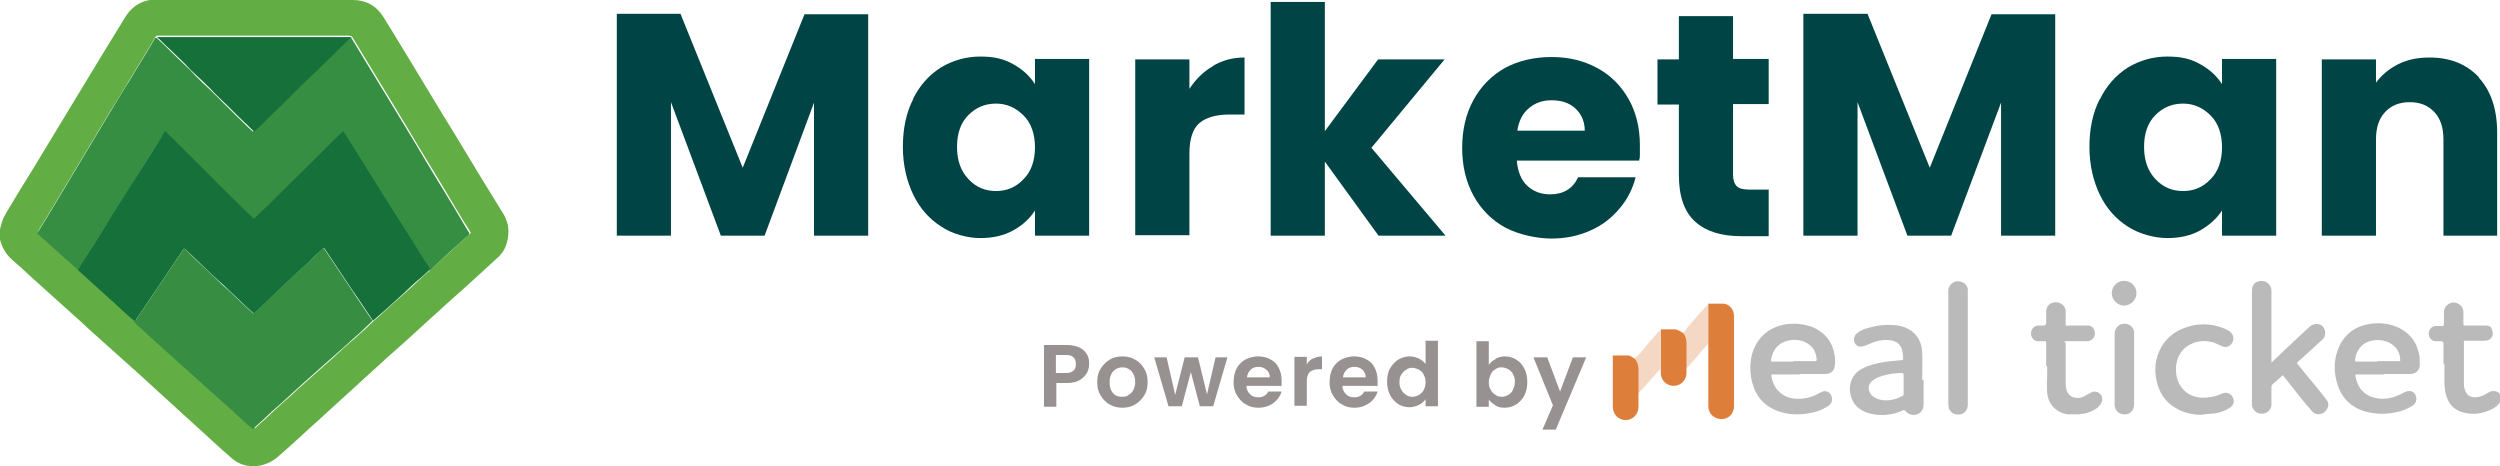 <?xml version="1.0" encoding="UTF-8"?>
<svg xmlns="http://www.w3.org/2000/svg" version="1.1" viewBox="0 0 526.1 98.1">
  <defs>
    <style>
      .cls-1 {
        fill: #157039;
      }

      .cls-2 {
        fill: #bababa;
      }

      .cls-3 {
        fill: #989191;
      }

      .cls-4 {
        fill: #63ad45;
      }

      .cls-5 {
        fill: #dd7e3b;
      }

      .cls-6 {
        isolation: isolate;
        opacity: .3;
      }

      .cls-6, .cls-7 {
        fill: #dd7e3a;
      }

      .cls-8 {
        fill: #378e43;
      }

      .cls-9 {
        fill: #368e43;
      }

      .cls-10 {
        fill: #004445;
      }
    </style>
  </defs>
  <!-- Generator: Adobe Illustrator 28.7.1, SVG Export Plug-In . SVG Version: 1.2.0 Build 142)  -->
  <g>
    <g id="Layer_1">
      <g>
        <path class="cls-4" d="M0,48.4c0-.3.1-.6.2-.9.2-1,.6-1.8,1.1-2.7,1.9-3.2,3.8-6.3,5.8-9.5,3.1-5.1,6.1-10.1,9.2-15.2,1.8-3,3.6-5.9,5.4-8.9,1.5-2.5,3.1-5,4.6-7.5,1.2-2,2.9-3.3,5.2-3.7.4,0,.9-.1,1.3-.1C46.6,0,60.4,0,74.3,0c2.7,0,4.9,1.2,6.4,3.6,3.3,5.3,6.5,10.7,9.8,16.1,1.7,2.8,3.3,5.5,5,8.2,1.8,3,3.7,6.1,5.5,9.1,1.6,2.6,3.2,5.2,4.8,7.8.5.8.9,1.7,1.1,2.7.2,1.3.1,2.5-.3,3.8-.4,1.4-1.3,2.5-2.4,3.4-1.2,1.1-2.4,2.2-3.6,3.3-2.2,2-4.5,4.1-6.8,6.1-1.9,1.8-3.9,3.5-5.8,5.3-2.2,2-4.4,4-6.7,6-1.9,1.8-3.9,3.5-5.8,5.3-2.2,2-4.4,4-6.6,6-1.9,1.8-3.9,3.5-5.8,5.3-1.5,1.4-3.1,2.8-4.6,4.1-1.1,1-2.4,1.6-3.9,1.9-2.3.4-4.4-.2-6.1-1.8-2.1-1.8-4.1-3.7-6.2-5.6-2.2-2-4.4-4-6.6-6-3.2-2.9-6.4-5.9-9.7-8.8-2.2-2-4.5-4-6.7-6-1.8-1.7-3.6-3.3-5.5-5-2.3-2.1-4.7-4.2-7-6.3-1.4-1.3-2.8-2.6-4.3-3.9-1.4-1.2-2.2-2.8-2.6-4.6,0-.2,0-.4,0-.6v-1.1h0ZM78.6,67.6c.3-.3.6-.5.9-.8,2-1.8,3.9-3.6,5.9-5.3.9-.8,1.8-1.6,2.6-2.4.9-.8,1.7-1.6,2.6-2.3.6-.6,1.3-1.2,1.9-1.8,1.5-1.3,2.9-2.6,4.4-4,.7-.6,1.3-1.2,2-1.8.2-.2.2-.3,0-.5-.3-.5-.6-1.1-1-1.6-1.4-2.3-2.8-4.6-4.2-7-1.2-2-2.4-4-3.7-6.1-1.4-2.3-2.8-4.6-4.2-7-1.2-2-2.5-4.1-3.7-6.1-1.4-2.3-2.8-4.6-4.2-6.9-1.2-2-2.5-4.1-3.7-6.1,0-.1-.2-.2-.3-.3-.2,0-.3-.1-.5-.1h-40.1c-.1,0-.2,0-.3,0,0,0,0,0-.1.1,0,0-.2.1-.2.2-.4.7-.9,1.5-1.3,2.2-1.4,2.3-2.8,4.6-4.2,6.9-1.3,2.1-2.5,4.2-3.8,6.2-1.4,2.3-2.8,4.7-4.2,7-1.6,2.7-3.2,5.3-4.8,8-1.5,2.5-3,5-4.5,7.5-.6,1-1.2,1.9-1.8,2.9,0,.2-.2.3,0,.5.5.5,1.1.9,1.6,1.4,1.4,1.3,2.8,2.5,4.2,3.8.9.8,1.7,1.6,2.6,2.3.2.2.3.3.5.5,2.1,1.9,4.2,3.8,6.3,5.7,1.5,1.3,2.9,2.7,4.4,4,.3.2.6.5.9.7.3.2.5.5.8.8,1.6,1.4,3.2,2.9,4.7,4.3,1,.9,2.1,1.9,3.1,2.8,1.6,1.4,3.1,2.8,4.7,4.2,1,.9,2.1,1.9,3.1,2.8,1.6,1.4,3.1,2.8,4.7,4.2.9.9,1.9,1.7,2.8,2.6.4.3.8.7,1.2,1,.7-.7,1.4-1.3,2.1-1.9.6-.6,1.3-1.2,1.9-1.8,1.2-1.1,2.4-2.2,3.7-3.3.8-.8,1.6-1.5,2.5-2.3,1.2-1.1,2.4-2.1,3.6-3.2.9-.8,1.8-1.6,2.7-2.4,1.5-1.4,3-2.8,4.6-4.1.6-.6,1.2-1.1,1.9-1.7.7-.7,1.5-1.4,2.2-2.1h0Z"/>
        <path class="cls-9" d="M16.4,56.8c-.9-.8-1.7-1.6-2.6-2.3-1.4-1.3-2.8-2.5-4.2-3.8-.5-.5-1-.9-1.6-1.4-.2-.2-.1-.3,0-.5.6-1,1.2-1.9,1.8-2.9,1.5-2.5,3-5,4.5-7.5,1.6-2.7,3.2-5.3,4.8-8,1.4-2.3,2.8-4.7,4.2-7,1.3-2.1,2.5-4.2,3.8-6.2,1.4-2.3,2.8-4.6,4.2-6.9.4-.7.9-1.5,1.3-2.2,0,0,.2-.2.2-.2.2.1.3.2.4.3.9.8,1.8,1.7,2.6,2.5.9.9,1.9,1.8,2.8,2.7.9.8,1.8,1.7,2.6,2.6.9.9,1.9,1.9,2.9,2.8.9.9,1.8,1.7,2.6,2.6,1.5,1.4,2.9,2.9,4.4,4.3.7.7,1.3,1.3,2,1.9,0,0,0,0,.1.1.5-.5,1-.9,1.5-1.4.9-.9,1.8-1.8,2.7-2.7.9-.9,1.8-1.8,2.7-2.6.9-.9,1.8-1.8,2.7-2.7.9-.9,1.9-1.8,2.8-2.7.9-.9,1.8-1.8,2.7-2.6,1.5-1.4,2.9-2.9,4.4-4.3.2-.2.4-.4.6-.6.1,0,.2-.2.4-.3.1,0,.2.2.3.3,1.2,2,2.5,4.1,3.7,6.1,1.4,2.3,2.8,4.6,4.2,6.9,1.2,2,2.5,4.1,3.7,6.1,1.4,2.3,2.8,4.6,4.2,7,1.2,2,2.4,4,3.7,6.1,1.4,2.3,2.8,4.6,4.2,7,.3.5.6,1.1,1,1.6.1.2,0,.3,0,.5-.7.6-1.4,1.2-2,1.8-1.5,1.3-2.9,2.6-4.4,4-.6.6-1.3,1.2-1.9,1.8,0,0,0-.2-.1-.3-1.6-2.5-3.1-5-4.7-7.4-1.2-1.9-2.5-3.9-3.7-5.8-1.9-3.1-3.9-6.2-5.8-9.3-1.1-1.8-2.3-3.6-3.4-5.4-.2-.3-.4-.6-.6-.9-.9.9-1.8,1.7-2.6,2.5-1.6,1.5-3.1,3.1-4.7,4.7-2.8,2.8-5.7,5.6-8.5,8.4-.9.9-1.8,1.8-2.8,2.7,0,0-.1,0-.2.1-.8-.8-1.6-1.6-2.4-2.3-1.6-1.6-3.2-3.1-4.8-4.7-2.7-2.7-5.4-5.3-8-8-1.1-1.1-2.2-2.2-3.3-3.3,0,0-.1,0-.2-.1,0,.1-.2.2-.2.3-1.8,2.9-3.7,5.8-5.5,8.8-1.9,3-3.8,6-5.7,9-2,3.2-4.1,6.4-6.1,9.7-.3.5-.6.9-.8,1.4h0Z"/>
        <path class="cls-1" d="M16.4,56.8c.3-.5.5-.9.8-1.4,2-3.2,4.1-6.4,6.1-9.7,1.9-3,3.8-6,5.7-9,1.8-2.9,3.7-5.8,5.5-8.8,0,0,.1-.2.2-.3,0,0,.1,0,.2.1,1.1,1.1,2.2,2.2,3.3,3.3,2.7,2.7,5.4,5.3,8,8,1.6,1.6,3.2,3.1,4.8,4.7.8.8,1.6,1.6,2.4,2.3,0,0,.1,0,.2-.1.9-.9,1.8-1.8,2.8-2.7,2.8-2.8,5.7-5.6,8.5-8.4,1.6-1.6,3.1-3.1,4.7-4.7.9-.8,1.7-1.7,2.6-2.5.2.3.4.6.6.9,1.1,1.8,2.3,3.6,3.4,5.4,1.9,3.1,3.9,6.2,5.8,9.3,1.2,1.9,2.5,3.9,3.7,5.8,1.6,2.5,3.1,5,4.7,7.4,0,0,0,.2.1.3-.9.8-1.7,1.6-2.6,2.3-.9.8-1.8,1.6-2.6,2.4-2,1.8-3.9,3.6-5.9,5.3-.3.3-.6.5-.9.8-1.5-2.2-2.9-4.4-4.4-6.5-1.8-2.7-3.6-5.4-5.4-8.1-.2-.2-.3-.5-.5-.7,0,0-.1,0-.2.1-1.2,1.1-2.4,2.2-3.6,3.4-.8.7-1.6,1.5-2.4,2.2-1.3,1.2-2.5,2.4-3.8,3.6-1.1,1.1-2.3,2.2-3.4,3.3-.4.4-.9.8-1.4,1.2-.4-.4-.9-.8-1.3-1.2-1.3-1.2-2.6-2.5-3.9-3.7-.8-.8-1.6-1.5-2.4-2.2-1.3-1.2-2.6-2.4-3.8-3.6-1-1-2-1.9-3.1-2.9,0,0-.1,0-.2-.1,0,.1-.2.2-.2.3-1.3,1.9-2.6,3.9-3.9,5.8-2.1,3.1-4.1,6.1-6.2,9.2-.3-.2-.6-.5-.9-.7-1.5-1.3-2.9-2.7-4.4-4-2.1-1.9-4.2-3.8-6.3-5.7-.2-.2-.3-.3-.5-.5h0Z"/>
        <path class="cls-8" d="M28.4,67.6c2.1-3.1,4.1-6.1,6.2-9.2,1.3-1.9,2.6-3.9,3.9-5.8,0,0,.1-.2.2-.3,0,0,.2,0,.2.1,1,1,2,1.9,3,2.9,1.3,1.2,2.6,2.4,3.8,3.6.8.8,1.6,1.5,2.4,2.2,1.3,1.2,2.6,2.5,3.9,3.7.4.4.9.8,1.3,1.2.5-.4.9-.8,1.4-1.2,1.1-1.1,2.3-2.2,3.4-3.3,1.3-1.2,2.5-2.4,3.8-3.6.8-.7,1.6-1.5,2.4-2.2,1.2-1.1,2.4-2.2,3.6-3.4,0,0,.1,0,.2-.1.2.2.3.5.5.7,1.8,2.7,3.6,5.4,5.4,8.1,1.5,2.2,2.9,4.4,4.4,6.5-.7.7-1.5,1.4-2.2,2.1-.6.6-1.2,1.1-1.9,1.7-1.5,1.4-3,2.7-4.6,4.1-.9.8-1.8,1.6-2.7,2.4-1.2,1.1-2.4,2.1-3.6,3.2-.8.8-1.7,1.5-2.5,2.3-1.2,1.1-2.4,2.2-3.7,3.3-.6.6-1.3,1.2-1.9,1.8-.7.6-1.4,1.3-2.1,1.9-.4-.4-.8-.7-1.2-1-.9-.9-1.9-1.7-2.8-2.6-1.6-1.4-3.1-2.8-4.7-4.2-1-.9-2.1-1.9-3.1-2.8-1.6-1.4-3.1-2.8-4.7-4.2-1-.9-2.1-1.9-3.1-2.8-1.6-1.4-3.2-2.9-4.7-4.3-.3-.2-.5-.5-.8-.8h0Z"/>
        <path class="cls-1" d="M74,7.8c-.1,0-.3.2-.4.3-.2.2-.4.4-.6.6-1.5,1.4-2.9,2.9-4.4,4.3-.9.9-1.8,1.8-2.7,2.6-.9.9-1.9,1.8-2.8,2.7-.9.9-1.8,1.8-2.7,2.7-.9.9-1.8,1.8-2.7,2.6-.9.9-1.8,1.8-2.7,2.7-.5.5-1,.9-1.5,1.4,0,0-.1,0-.1-.1-.7-.6-1.3-1.3-2-1.9-1.5-1.4-2.9-2.9-4.4-4.3-.9-.9-1.8-1.7-2.6-2.6-.9-.9-1.9-1.9-2.9-2.8-.9-.8-1.8-1.7-2.6-2.6-.9-.9-1.9-1.8-2.8-2.7-.9-.8-1.8-1.7-2.6-2.5-.1-.1-.3-.2-.4-.3,0,0,0-.1.1-.1.1,0,.2,0,.3,0h40.1c.2,0,.3,0,.5.1h0Z"/>
      </g>
      <g>
        <path class="cls-10" d="M182.7,2.9v46.7h-11.4v-28l-10.4,28h-9.2l-10.5-28.1v28.1h-11.4V2.9h13.4l13.1,32.4,13-32.3s13.4,0,13.4,0Z"/>
        <path class="cls-10" d="M192.1,20.9c1.4-2.9,3.4-5.1,5.9-6.7,2.5-1.5,5.3-2.3,8.3-2.3s4.9.5,6.9,1.6c2,1.1,3.5,2.5,4.6,4.2v-5.3h11.4v37.2h-11.4v-5.3c-1.1,1.7-2.6,3.1-4.6,4.2-2,1.1-4.3,1.6-6.9,1.6s-5.8-.8-8.2-2.4c-2.5-1.6-4.5-3.8-5.9-6.7-1.4-2.9-2.2-6.3-2.2-10.1s.7-7.2,2.2-10.1h0ZM215.4,24.3c-1.6-1.6-3.5-2.5-5.8-2.5s-4.2.8-5.8,2.4c-1.6,1.6-2.4,3.8-2.4,6.7s.8,5.1,2.4,6.8c1.6,1.7,3.5,2.5,5.8,2.5s4.2-.8,5.8-2.5c1.6-1.6,2.4-3.9,2.4-6.7s-.8-5.1-2.4-6.7h0Z"/>
        <path class="cls-10" d="M255.2,13.9c2-1.2,4.2-1.8,6.7-1.8v12h-3.1c-2.8,0-5,.6-6.4,1.8s-2.1,3.4-2.1,6.4v17.2h-11.4V12.5h11.4v6.2c1.3-2,3-3.7,5-4.8h0Z"/>
        <path class="cls-10" d="M290.1,49.6l-11.3-15.6v15.6h-11.4V.4h11.4v27.2l11.2-15.1h14l-15.4,18.6,15.6,18.5h-14.1Z"/>
        <path class="cls-10" d="M345,33.8h-25.8c.2,2.3.9,4.1,2.2,5.3s2.9,1.8,4.8,1.8c2.8,0,4.8-1.2,5.9-3.6h12.1c-.6,2.4-1.7,4.6-3.4,6.6s-3.6,3.5-6.1,4.6c-2.4,1.1-5.2,1.7-8.2,1.7s-6.9-.8-9.7-2.3-5.1-3.8-6.7-6.7c-1.6-2.9-2.4-6.3-2.4-10.1s.8-7.2,2.4-10.1c1.6-2.9,3.8-5.1,6.6-6.7,2.8-1.5,6.1-2.3,9.8-2.3s6.8.8,9.6,2.3,5,3.7,6.6,6.5c1.6,2.8,2.4,6.1,2.4,9.8s0,2.2-.2,3.3h0ZM333.5,27.5c0-1.9-.7-3.5-2-4.7s-3-1.7-5-1.7-3.5.6-4.8,1.7c-1.3,1.1-2.1,2.7-2.4,4.7h14.2,0Z"/>
        <path class="cls-10" d="M372.2,40v9.7h-5.8c-4.1,0-7.4-1-9.6-3-2.3-2-3.5-5.3-3.5-9.9v-14.8h-4.5v-9.5h4.5V3.4h11.4v9h7.5v9.5h-7.5v14.9c0,1.1.3,1.9.8,2.4s1.4.7,2.7.7h4.1Z"/>
        <path class="cls-10" d="M432.5,2.9v46.7h-11.4v-28l-10.5,28h-9.2l-10.5-28.1v28.1h-11.4V2.9h13.5l13.1,32.4,13-32.3s13.4,0,13.4,0Z"/>
        <path class="cls-10" d="M441.9,20.9c1.4-2.9,3.4-5.1,5.9-6.7,2.5-1.5,5.3-2.3,8.3-2.3s4.9.5,6.9,1.6c2,1.1,3.5,2.5,4.6,4.2v-5.3h11.4v37.2h-11.4v-5.3c-1.1,1.7-2.7,3.1-4.6,4.2-2,1.1-4.3,1.6-6.9,1.6s-5.8-.8-8.3-2.4-4.5-3.8-5.9-6.7c-1.4-2.9-2.2-6.3-2.2-10.1s.7-7.2,2.2-10.1h0ZM465.2,24.3c-1.6-1.6-3.5-2.5-5.8-2.5s-4.2.8-5.8,2.4-2.4,3.8-2.4,6.7.8,5.1,2.4,6.8c1.6,1.7,3.5,2.5,5.8,2.5s4.2-.8,5.8-2.5c1.6-1.6,2.4-3.9,2.4-6.7s-.8-5.1-2.4-6.7h0Z"/>
        <path class="cls-10" d="M521.6,16.3c2.6,2.8,3.9,6.7,3.9,11.6v21.7h-11.3v-20.2c0-2.5-.6-4.4-1.9-5.8-1.3-1.4-3-2.1-5.2-2.1s-3.9.7-5.2,2.1c-1.3,1.4-1.9,3.3-1.9,5.8v20.2h-11.4V12.5h11.4v4.9c1.2-1.6,2.7-2.9,4.7-3.9,2-1,4.2-1.4,6.6-1.4,4.3,0,7.8,1.4,10.4,4.2h0Z"/>
      </g>
      <g>
        <path class="cls-3" d="M228.7,78.5c-.3.6-.9,1.1-1.5,1.5-.7.4-1.6.6-2.7.6h-2.2v5h-2.6v-13h4.8c1,0,1.9.2,2.6.5.7.3,1.2.8,1.6,1.4s.5,1.3.5,2.1-.2,1.3-.5,2h0ZM225.9,78c.4-.3.5-.8.5-1.4,0-1.3-.7-1.9-2.1-1.9h-2.1v3.8h2.1c.7,0,1.3-.2,1.6-.5h0Z"/>
        <path class="cls-3" d="M233.5,85.1c-.8-.4-1.4-1.1-1.9-1.9s-.7-1.7-.7-2.8.2-2,.7-2.8,1.1-1.4,1.9-1.9,1.7-.7,2.7-.7,1.9.2,2.7.7c.8.4,1.4,1.1,1.9,1.9.5.8.7,1.7.7,2.8s-.2,2-.7,2.8-1.1,1.4-1.9,1.9-1.7.7-2.7.7-1.9-.2-2.7-.7h0ZM237.5,83.1c.4-.2.8-.6,1-1,.2-.5.4-1,.4-1.7,0-1-.3-1.7-.8-2.3-.5-.5-1.1-.8-1.9-.8s-1.4.3-1.9.8-.8,1.3-.8,2.3.2,1.7.7,2.3,1.1.8,1.9.8.9-.1,1.3-.3h0Z"/>
        <path class="cls-3" d="M258.3,75.2l-3,10.3h-2.8l-1.9-7.2-1.9,7.2h-2.8l-3-10.3h2.6l1.8,7.9,2-7.9h2.8l1.9,7.8,1.8-7.8h2.5,0Z"/>
        <path class="cls-3" d="M269.8,81.2h-7.5c0,.8.3,1.3.8,1.8s1,.6,1.7.6c1,0,1.7-.4,2.1-1.2h2.8c-.3,1-.9,1.8-1.7,2.4s-1.9,1-3.1,1-1.9-.2-2.7-.7c-.8-.4-1.4-1.1-1.9-1.9s-.7-1.7-.7-2.8.2-2,.6-2.8c.4-.8,1-1.4,1.8-1.9.8-.4,1.7-.7,2.7-.7s1.9.2,2.6.6c.8.4,1.4,1,1.8,1.8s.6,1.7.6,2.7,0,.7,0,1h0ZM267.2,79.4c0-.7-.2-1.2-.7-1.6-.5-.4-1-.6-1.7-.6s-1.2.2-1.6.6-.7.9-.8,1.6h4.9Z"/>
        <path class="cls-3" d="M276.3,75.5c.5-.3,1.2-.5,1.9-.5v2.7h-.7c-.8,0-1.4.2-1.9.6-.4.4-.6,1.1-.6,2v5.1h-2.6v-10.3h2.6v1.6c.3-.6.8-1,1.3-1.3h0Z"/>
        <path class="cls-3" d="M290,81.2h-7.5c0,.8.3,1.3.8,1.8s1,.6,1.7.6c1,0,1.7-.4,2.1-1.2h2.8c-.3,1-.9,1.8-1.7,2.4-.9.6-1.9,1-3.1,1s-1.9-.2-2.7-.7c-.8-.4-1.4-1.1-1.9-1.9s-.7-1.7-.7-2.8.2-2,.6-2.8c.4-.8,1-1.4,1.8-1.9.8-.4,1.7-.7,2.7-.7s1.9.2,2.6.6c.8.4,1.4,1,1.8,1.8s.6,1.7.6,2.7,0,.7,0,1h0ZM287.4,79.4c0-.7-.3-1.2-.7-1.6s-1-.6-1.7-.6-1.2.2-1.6.6-.7.9-.8,1.6h4.9Z"/>
        <path class="cls-3" d="M292.5,77.6c.4-.8,1-1.4,1.7-1.9.7-.4,1.5-.7,2.4-.7s1.3.2,1.9.4c.6.3,1.1.7,1.5,1.2v-4.9h2.6v13.8h-2.6v-1.5c-.3.5-.8.9-1.4,1.2s-1.3.5-2,.5-1.7-.2-2.4-.7-1.3-1.1-1.7-1.9c-.4-.8-.6-1.8-.6-2.8s.2-2,.6-2.8h0ZM299.6,78.8c-.2-.4-.6-.8-1-1-.4-.2-.9-.4-1.4-.4s-.9.1-1.3.4c-.4.2-.7.6-1,1-.3.4-.4,1-.4,1.6s.1,1.2.4,1.6c.2.5.6.8,1,1.1s.9.4,1.3.4.9-.1,1.4-.4.8-.6,1-1,.4-1,.4-1.6-.1-1.2-.4-1.6h0Z"/>
        <path class="cls-3" d="M314.7,75.5c.6-.3,1.3-.5,2-.5s1.7.2,2.4.7c.7.4,1.3,1.1,1.7,1.9.4.8.6,1.7.6,2.8s-.2,2-.6,2.8c-.4.8-1,1.4-1.7,1.9-.7.4-1.5.7-2.4.7s-1.4-.1-2-.5-1-.7-1.4-1.2v1.5h-2.6v-13.8h2.6v5c.3-.5.8-.9,1.4-1.2ZM318.4,78.7c-.2-.4-.6-.8-1-1-.4-.2-.9-.4-1.4-.4s-.9.1-1.3.4c-.4.2-.8.6-1,1.1s-.4,1-.4,1.6.1,1.2.4,1.6c.2.5.6.8,1,1.1s.9.4,1.3.4.9-.1,1.4-.4c.4-.2.8-.6,1-1.1.2-.5.4-1,.4-1.6s-.1-1.2-.4-1.6h0Z"/>
        <path class="cls-3" d="M333.8,75.2l-6.4,15.2h-2.8l2.2-5.1-4.1-10.1h2.9l2.7,7.2,2.7-7.2h2.8,0Z"/>
      </g>
      <g>
        <path class="cls-2" d="M449.6,61.7c0,1.4-1.2,2.6-2.6,2.6s-2.6-1.2-2.6-2.6,1.1-2.6,2.6-2.6,2.6,1.2,2.6,2.6Z"/>
        <path class="cls-2" d="M478,76.3c.6-.6,1.2-1.1,1.8-1.7,2.1-2,4.2-4,6.3-5.9.8-.7,2-.7,2.7,0,.7.8.7,2,0,2.7-1.5,1.3-2.9,2.7-4.4,4-.3.3-.6.5-.9.8-.2.2-.1.3,0,.4,1.2,1.5,2.4,3,3.7,4.5.8,1,1.5,1.9,2.3,2.9.7.8.6,1.8-.2,2.6-.7.7-1.9.8-2.6.1-.5-.5-.9-1.1-1.4-1.6-1.6-1.9-3.1-3.9-4.7-5.9-.2-.2-.3-.3-.5,0-.6.6-1.2,1.1-1.8,1.6-.2.2-.3.4-.3.7,0,1.2,0,2.4,0,3.6,0,.9-.6,1.7-1.5,1.9-.9.2-1.8-.1-2.3-.9-.2-.3-.3-.6-.3-.9,0-.8,0-1.6,0-2.4v-21.6c0-1.1.5-1.8,1.4-2,1.4-.4,2.7.6,2.7,2v15h0s0,0,0,0Z"/>
        <path class="cls-2" d="M378.8,78.8h-5.6c-.5,0-.5,0-.4.5.6,3.3,3.2,4.9,6.3,4.6,1.4-.1,2.6-.5,3.8-1.2.1,0,.3-.1.4-.2.8-.4,1.6-.1,2,.6.4.7.3,1.7-.4,2.2-.8.6-1.7,1-2.6,1.3-2.6.7-5.2.9-7.9,0-3.5-1.2-5.3-3.7-5.9-7.2-.3-1.9-.2-3.7.4-5.5,1.2-3.3,3.7-5.2,7.2-5.7,1.9-.2,3.7,0,5.5.7,2.6,1.2,4.1,3.2,4.5,6,.1.7.1,1.4,0,2.1-.1,1.1-.9,1.7-2,1.7h-5.4,0ZM377.5,76h4.4c.2,0,.4,0,.4-.3-.1-1.3-.5-2.4-1.6-3.2-1.5-1.2-4-1.3-5.8-.3-1.3.8-1.9,2-2.2,3.4,0,.4,0,.5.4.5h4.3Z"/>
        <path class="cls-2" d="M501.7,78.8h-5.6c-.5,0-.5,0-.4.5.5,2.5,2,4.1,4.5,4.5,1.6.3,3.2,0,4.7-.7.4-.2.8-.4,1.2-.6.9-.4,1.7-.2,2.1.4.5.8.4,1.8-.4,2.4-.7.5-1.5.8-2.2,1.1-2.3.7-4.6.9-7,.4-3.4-.7-5.7-2.7-6.7-5.9-.9-2.8-.8-5.6.5-8.3,1.4-2.7,3.8-4.2,6.8-4.5,1.8-.2,3.5,0,5.2.7,2.8,1.2,4.4,3.4,4.8,6.5,0,.6,0,1.2,0,1.8-.2,1-.9,1.6-2,1.6h-5.5,0ZM500.4,76h4.4c.2,0,.4,0,.3-.2,0-1.1-.4-2.1-1.2-2.9-1.6-1.6-4.7-1.8-6.6-.4-1,.8-1.5,1.9-1.7,3.1,0,.4,0,.5.4.5h4.3Z"/>
        <path class="cls-2" d="M404.8,79.9v5.2c0,1-.5,1.8-1.4,2.1-.9.3-1.9,0-2.5-.8-.2-.2-.3-.1-.5,0-2.3,1-4.6,1.2-7,.6-2.1-.6-3.5-1.8-4-4-.3-1.6,0-3.1,1-4.3.7-.8,1.6-1.2,2.5-1.6,1.6-.6,3.2-.9,4.9-1.1.8,0,1.6-.2,2.4-.2.2,0,.3-.1.3-.3,0-.7-.1-1.4-.3-2.1-.4-1.1-1.2-1.6-2.4-1.8-1.7-.2-3.2.2-4.7.9-.4.2-.8.3-1.2.4-.7.2-1.4-.2-1.6-.8-.3-.6-.1-1.4.4-1.9.7-.6,1.6-1,2.5-1.2,2-.6,4.1-.8,6.2-.5,3,.5,4.9,2.5,5.1,5.5.1,2,0,4,0,6h0ZM400.6,80.9c0-.7,0-1.3,0-2,0-.3-.1-.4-.4-.4-1.4,0-2.8.2-4.1.6-.6.2-1.2.4-1.8.8-1.2.8-1.4,2.1-.5,3.2.5.5,1.1.8,1.8,1,1.7.4,3.3,0,4.8-.8.1,0,.2-.3.2-.4,0-.6,0-1.3,0-1.9h0Z"/>
        <path class="cls-2" d="M514.2,76.7v-4.4q0-.5-.5-.5c-.4,0-.8,0-1.2,0-.8,0-1.4-.8-1.4-1.6,0-.9.7-1.6,1.5-1.6.4,0,.8,0,1.3,0,.3,0,.4,0,.4-.4,0-.8,0-1.6,0-2.4,0-.8.4-1.5,1.1-1.9.8-.4,1.5-.3,2.2.2.5.4.8.9.8,1.5,0,.8,0,1.7,0,2.5,0,.3,0,.4.4.4,1.4,0,2.7,0,4.1,0s1.4.5,1.6,1.2c.2.7,0,1.4-.7,1.8-.2.1-.6.2-.8.2-1.3,0-2.7,0-4,0-.5,0-.5,0-.5.5v8.4c0,.5,0,.9.2,1.4.3,1,1,1.6,2.1,1.6.8,0,1.5-.2,2.2-.6.3-.2.6-.4.9-.5.7-.4,1.5-.2,2,.2.5.5.5,1.5.1,2.1-.3.5-.9.9-1.4,1.2-2.1,1.1-4.3,1.4-6.6.7-1.8-.6-2.8-1.9-3.3-3.7-.2-.7-.2-1.5-.3-2.3,0-1.4,0-2.8,0-4.2h0Z"/>
        <path class="cls-2" d="M430.6,77v-4.7c0-.5,0-.5-.5-.5h-1.2c-.8,0-1.5-.7-1.5-1.6s.6-1.6,1.5-1.7c.4,0,.7,0,1.1,0s.6-.2.6-.6v-2.4c0-1.1.9-1.9,2-1.9,1.1,0,2.1.8,2.1,1.9,0,.8,0,1.7,0,2.5s0,.5.5.5h4.1c.8,0,1.4.5,1.5,1.3.2.7-.2,1.5-.8,1.8-.2.1-.5.2-.8.2-1.3,0-2.6,0-4,0s-.5,0-.5.5v8.3c0,.4,0,.7.1,1.1.3,1.7,1.6,2.2,3,2,.5-.1,1-.4,1.5-.7.5-.2.9-.6,1.4-.6,1.3,0,2.1,1.2,1.5,2.4-.2.4-.5.7-.8,1-1.2.9-2.6,1.3-4,1.4-.8,0-1.5,0-2.3,0-2.4-.4-4.1-2.1-4.3-4.6-.1-1.1,0-2.2,0-3.3,0-.7,0-1.4,0-2.1h0Z"/>
        <path class="cls-2" d="M463.5,87.3c-2,0-3.9-.4-5.6-1.4-2.3-1.3-3.6-3.4-4.1-5.9-.4-1.9-.3-3.8.4-5.6.9-2.4,2.6-4.2,5-5.2,2.9-1.2,5.8-1.3,8.8-.1.5.2,1.1.5,1.5.9.8.8.6,2.2-.4,2.8-.5.3-1,.3-1.6,0-.5-.2-1.1-.5-1.6-.7-2-.6-3.9-.4-5.7.8-1.5,1.1-2.1,2.6-2.3,4.3,0,1.4.1,2.7.9,3.9,1,1.7,2.7,2.5,4.6,2.6,1.4,0,2.7-.2,4-.8,1-.5,1.9-.2,2.4.6.5.8.3,1.7-.4,2.2-1,.7-2.1,1.1-3.3,1.3-.8.1-1.6.1-2.4.2h0Z"/>
        <path class="cls-2" d="M410,73.2v-12c0-1,.8-1.9,1.8-2,1.1-.1,2.1.5,2.3,1.6,0,.1,0,.3,0,.4v24c0,1-.7,1.9-1.6,2-1.1.2-2-.3-2.4-1.3,0-.2-.1-.5-.1-.8v-11.9h0Z"/>
        <path class="cls-2" d="M449.1,77.7v7.4c0,1.2-.8,2.1-1.9,2.1-1.3,0-2.1-.7-2.2-2v-14.8c0-1.1.5-1.9,1.5-2.2,1.4-.4,2.7.7,2.6,1.9,0,2.5,0,5,0,7.5h0Z"/>
        <path class="cls-7" d="M359.5,63.9c1.1,0,2.1,0,3.2,0,1.3.1,2.2,1.3,2.2,2.6v19c0,1.5-1.1,2.7-2.6,2.7-1.5,0-2.8-1.1-2.8-2.7,0-4.3,0-8.6,0-12.9,0-.2,0-.3,0-.5,0,0,0-.1,0-.2v-8.1h0Z"/>
        <path class="cls-7" d="M344.8,82.9c0,.9,0,1.8,0,2.7,0,1.6-1.2,2.8-2.7,2.8-1.5,0-2.7-1.2-2.7-2.8v-10.8c1.1,0,2.2,0,3.2,0,.5,0,.9.4,1.4.7.6.6.8,1.4.8,2.2,0,1.7,0,3.4,0,5.1h0Z"/>
        <path class="cls-5" d="M349.4,69.4c0,0,.1-.1.2-.1.9,0,1.8,0,2.7,0,.7,0,1.3.4,1.9.8.5.6.7,1.3.7,2.1,0,.4,0,.8,0,1.2,0,1.3,0,2.7,0,4,0,.4,0,.8,0,1.1,0,1.5-1.2,2.7-2.7,2.7-1.5,0-2.7-1.2-2.7-2.7,0-.3,0-.6,0-1,0-2.2,0-4.3,0-6.4,0-.6,0-1.2,0-1.8h0Z"/>
        <path class="cls-6" d="M354.8,77.5c0-1.3,0-2.7,0-4s0-.8,0-1.2c0-.8-.2-1.5-.7-2.1.4-.5.7-.9,1.1-1.4,1.2-1.4,2.4-2.8,3.7-4.2.2-.2.4-.4.6-.6v8.1c0,0,0,.1,0,.2-.6.7-1.3,1.4-1.9,2.2-.7.8-1.5,1.7-2.2,2.5-.2.2-.4.4-.6.6h0Z"/>
        <path class="cls-6" d="M349.4,69.4c0,.6,0,1.2,0,1.8,0,2.2,0,4.3,0,6.4-.5.6-1.1,1.2-1.6,1.8-.7.8-1.5,1.7-2.2,2.5-.3.3-.6.6-.9.9,0-1.7,0-3.4,0-5.1,0-.9-.2-1.6-.8-2.2.3-.3.7-.6,1-.9.7-.8,1.4-1.6,2-2.4.8-.9,1.5-1.7,2.3-2.6,0,0,.1,0,.2-.1h0Z"/>
      </g>
    </g>
  </g>
</svg>